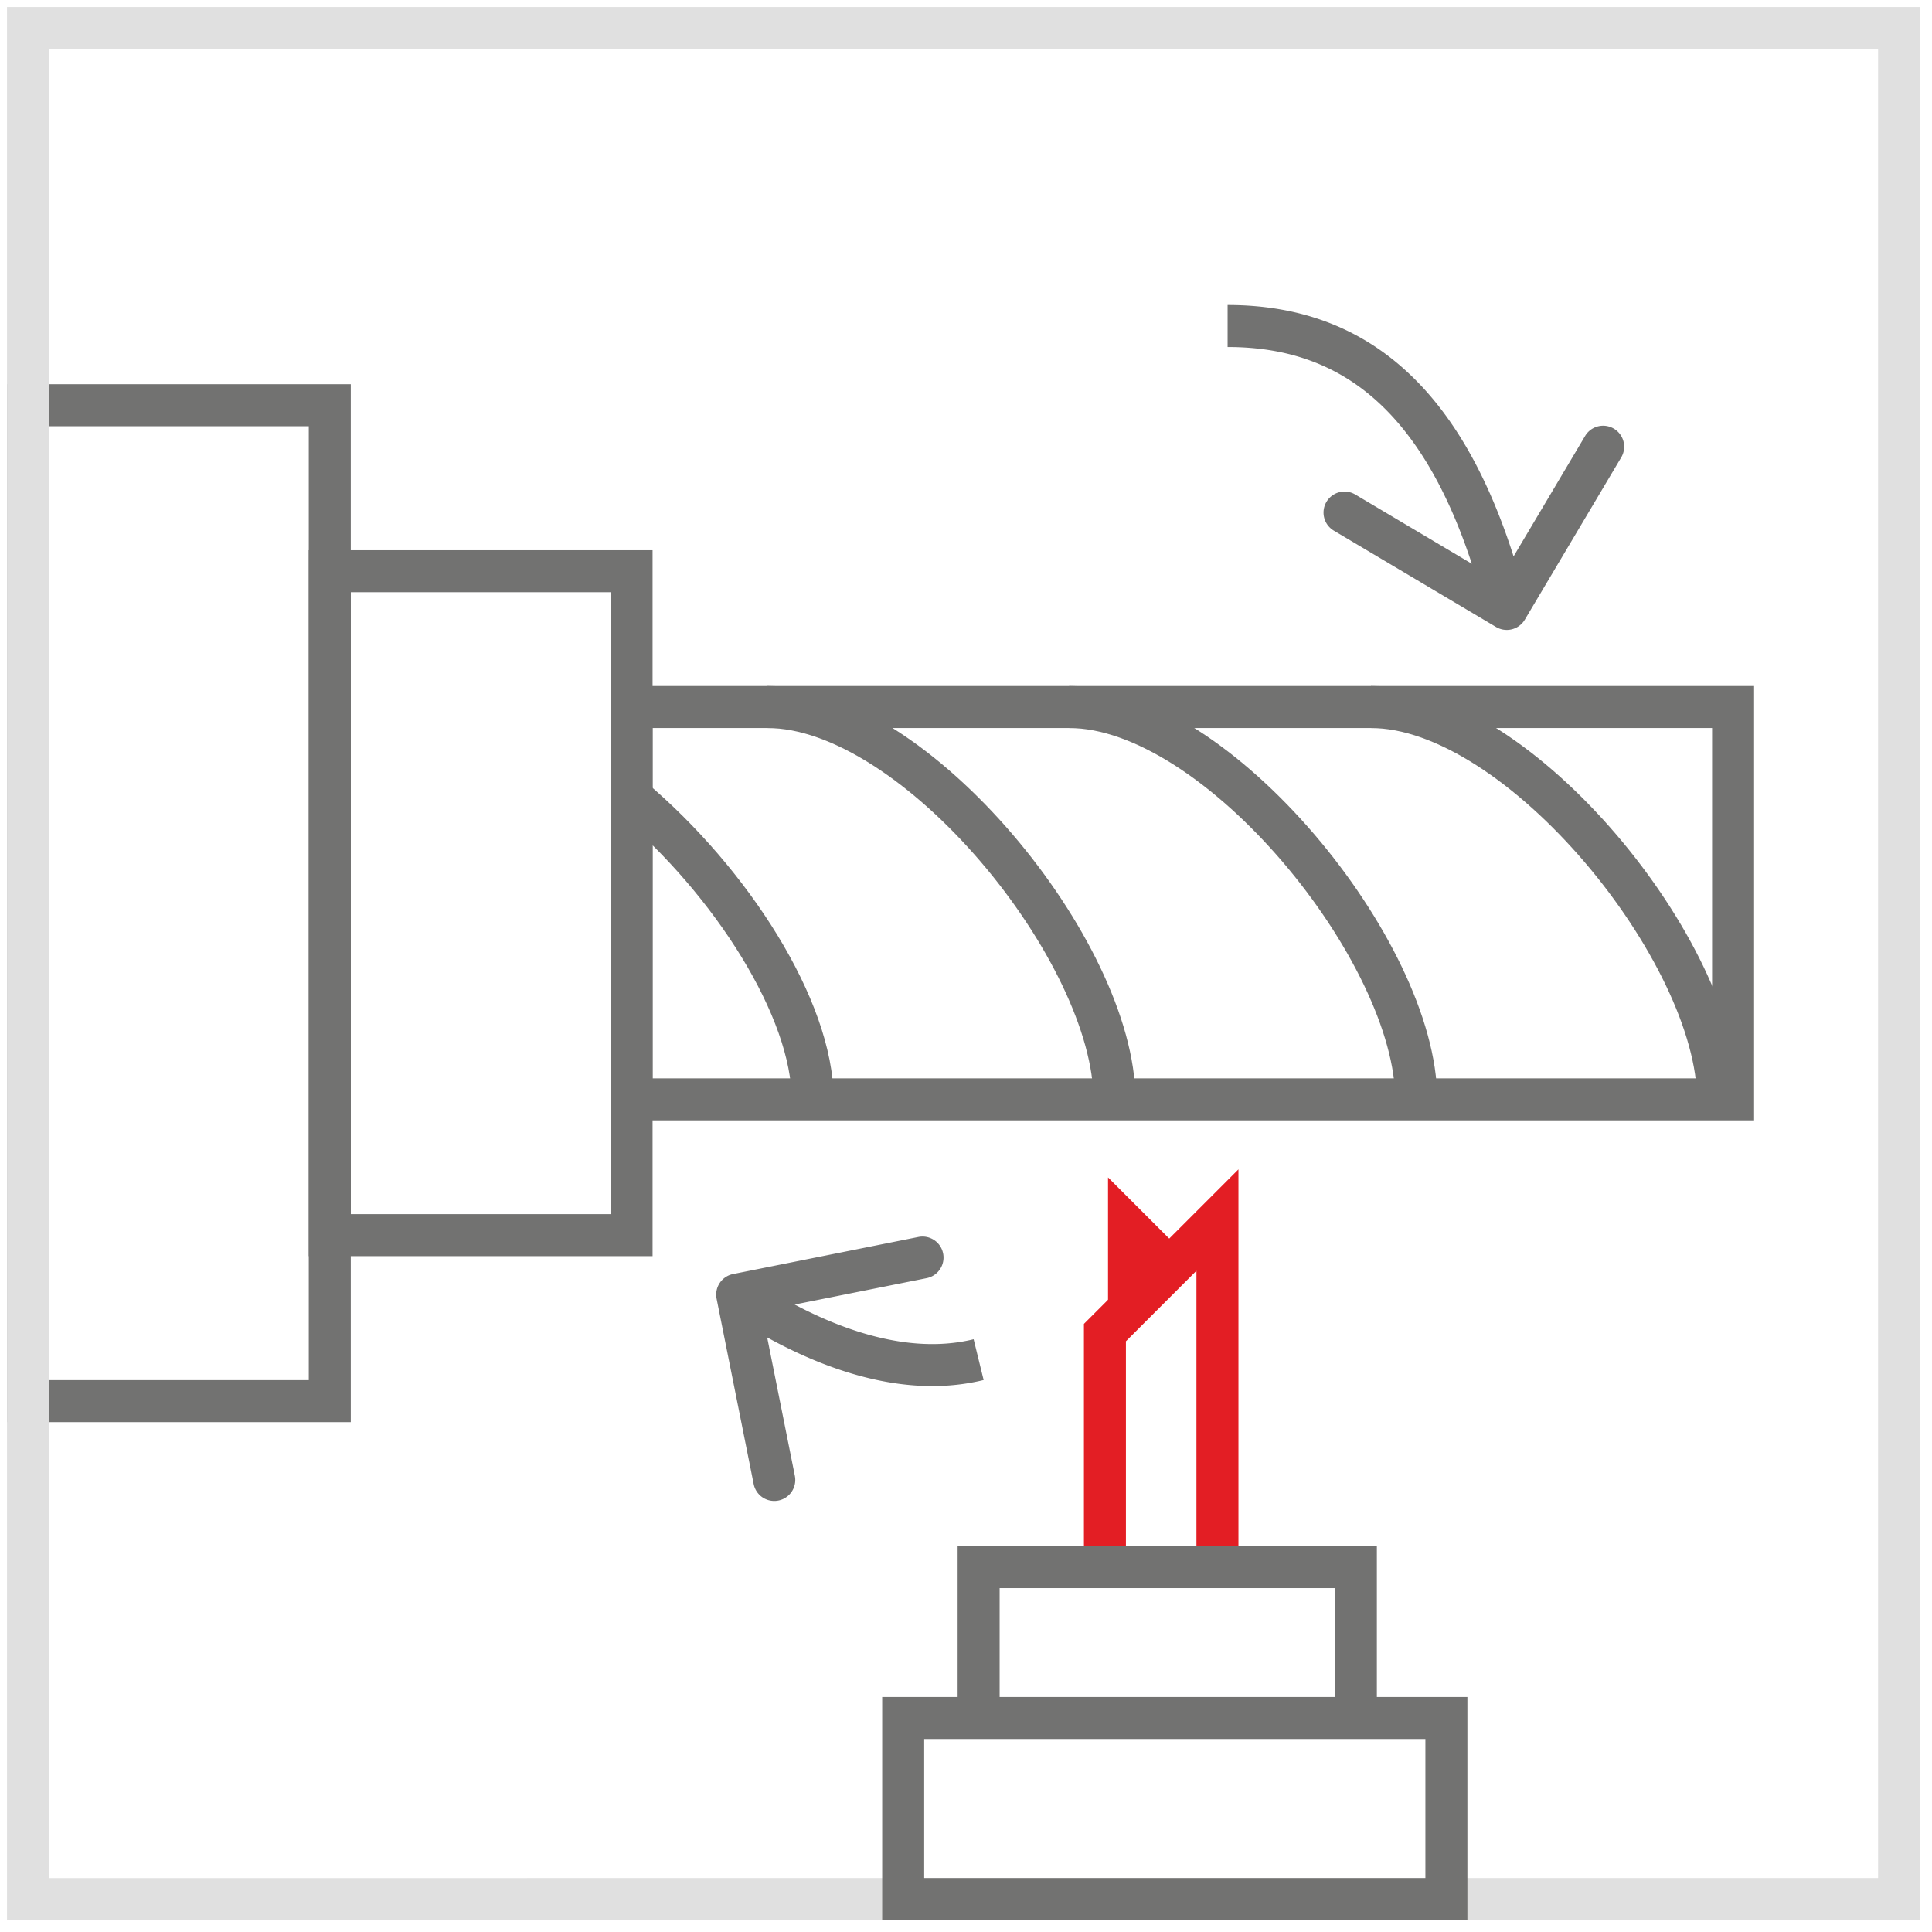 <svg fill="none" height="138" width="138" xmlns="http://www.w3.org/2000/svg"><g stroke-width="3"><path d="M78.923 111.832V95.184l8.037-8.037v24.685" stroke="#e31e24"/><path d="M80.645 93.462v-5.74l2.87 2.87" stroke="#e31e24"/><path d="M58.046 78.525c0-6.447-5.814-15.557-12.934-21.557m34.49 21.557c0-10.509-14.181-28.023-24.79-28.023m46.347 28.023c0-10.509-14.182-28.023-24.79-28.023m46.346 28.023c0-10.509-14.182-28.023-24.79-28.023" stroke="#727271"/></g><path d="M108.915 44.262a1.5 1.5 0 0 1-2.055.523L95.254 37.89a1.5 1.5 0 0 1 1.532-2.579l10.317 6.13 6.129-10.316a1.5 1.5 0 0 1 2.579 1.532l-6.896 11.606zm-2.743-.396c-1.847-7.258-4.441-12.011-7.528-14.944-3.048-2.896-6.7-4.135-10.958-4.135v-3c4.904 0 9.336 1.456 13.024 4.96 3.649 3.466 6.445 8.818 8.369 16.379zM51.186 92.768a1.5 1.5 0 0 1 1.177-1.765l13.238-2.648a1.5 1.5 0 1 1 .588 2.942L54.422 93.65l2.354 11.767a1.5 1.5 0 0 1-2.942.589zm2.303-1.542c4.939 3.292 10.873 5.706 16.056 4.435l.715 2.913c-6.464 1.585-13.33-1.449-18.435-4.852z" fill="#727271"/><g stroke-width="3"><path d="M2 28.945h21.556v71.136H2z" stroke="#727271"/><path d="M2 2h133.649v133.649H2z" stroke="#e0e0e0"/><g stroke="#727271"><path d="M64.513 135.649v-12.934h38.801v12.934zM23.556 40.801h21.556v47.424H23.556zm46.346 81.914v-10.778h26.945v10.778z"/><path d="M45.112 50.502h78.68v28.023h-78.68z"/></g></g></svg>